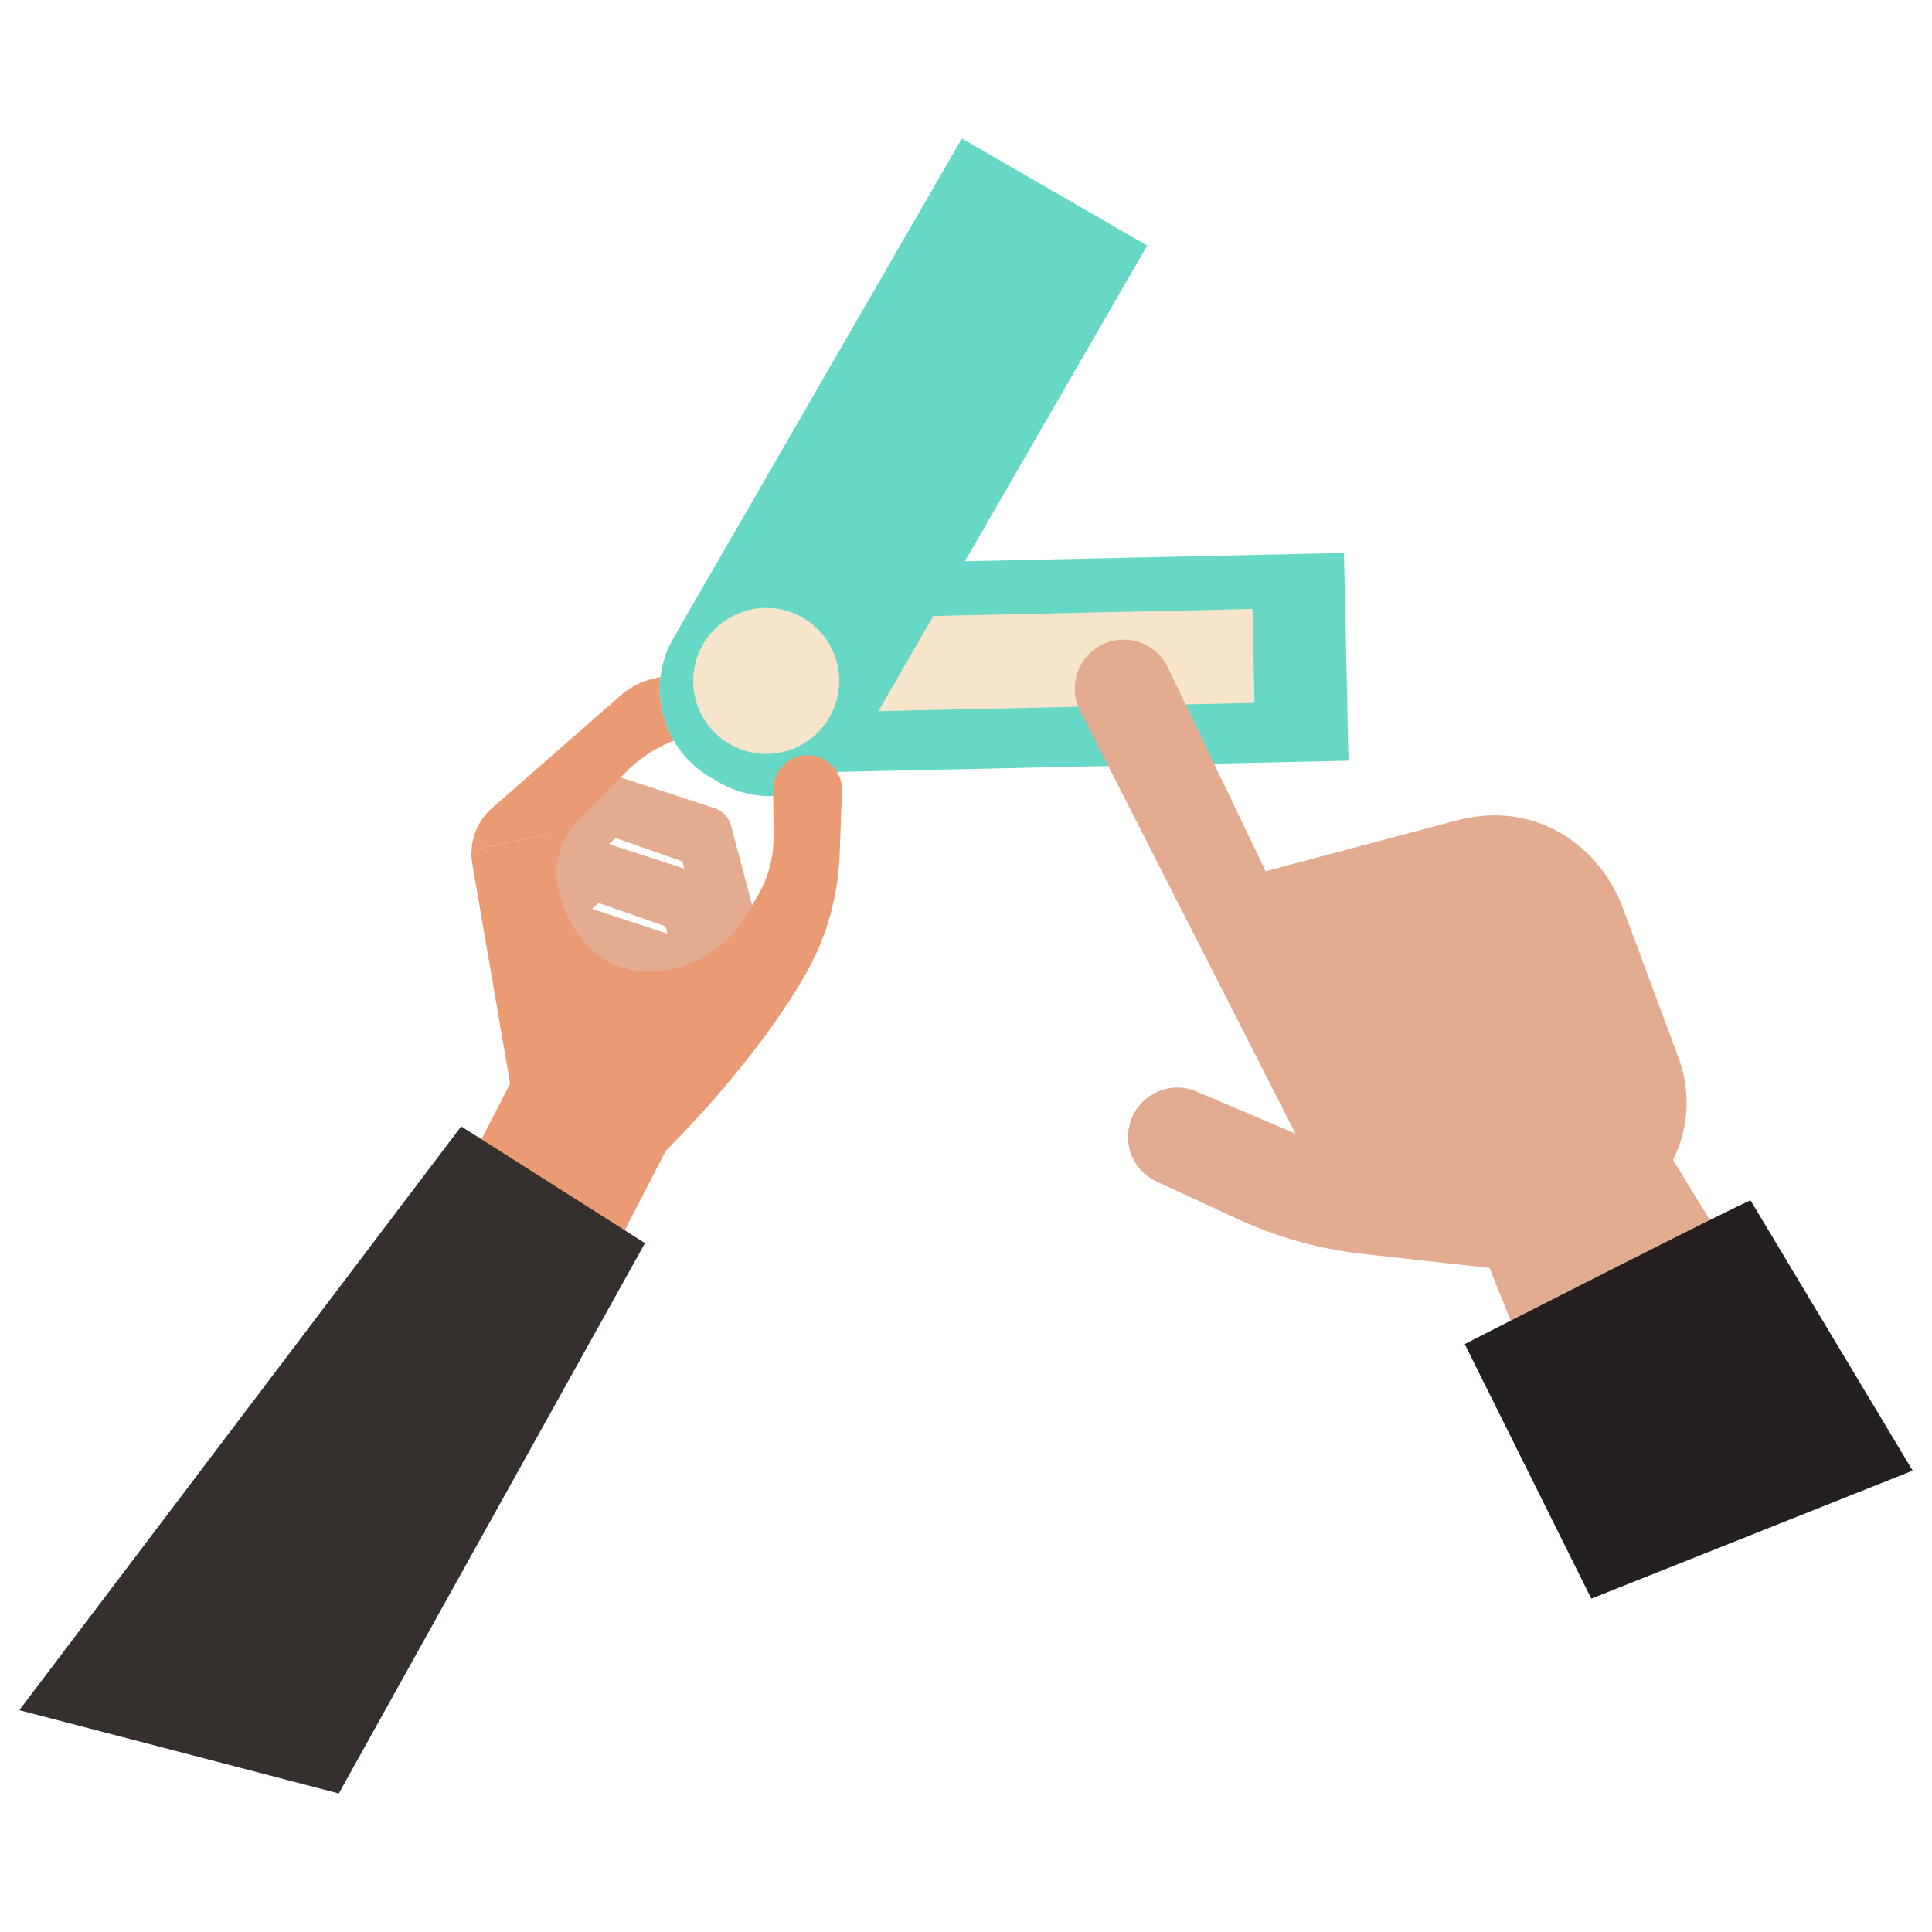 <svg xmlns="http://www.w3.org/2000/svg" viewBox="0 0 2500 2500"><path fill="#66d8c5" d="m1049.049 730.639 690.004-15.116 5.89 268.825-690.005 15.117z" class="color42a5f5 svgShape"/><path fill="#f6e5cb" d="m1097.992 799.439 522.674-11.45 2.663 121.56-522.674 11.45z" class="colore3f2fd svgShape"/><g class="color000000 svgShape"><path fill="#66d8c5" d="M1484.46 317.74 1111.3 964.08c-36.55 63.23-117.42 84.91-180.69 48.4l-10.73-6.19c-20.62-11.92-36.85-28.57-48.04-47.77-14.5-24.8-20.62-53.86-17.18-82.6 2.05-17.21 7.55-34.33 16.78-50.32l373.16-646.35 239.86 138.49z" class="color42a5f5 svgShape"/><circle cx="991.47" cy="881.09" r="94.46" fill="#f6e5cb" class="colore3f2fd svgShape" transform="rotate(-45.001 991.461 881.106)"/></g><g class="color000000 svgShape"><path fill="#e3ac90" d="m907.7 1202.93-24.71-88.27-86.25-30.19-108.6 94.89 34.65-168.94 63.36-10 138.11 45.15a33.32 33.32 0 0 1 21.85 23.14l30.86 116.6c3.49 15.21-3.29 30.94-16.76 38.83-20.23 11.84-46.19 1.36-52.51-21.21z" class="colore3b290 svgShape"/><path fill="#e3ac90" d="m885.79 1286.95-24.71-88.27-86.25-30.19-108.6 94.89 34.65-168.94 63.36-10 138.11 45.15a33.32 33.32 0 0 1 21.85 23.14l30.86 116.6c3.49 15.21-3.29 30.93-16.76 38.83-20.23 11.84-46.19 1.36-52.51-21.21z" class="colore3b290 svgShape"/><path fill="#e3ac90" d="m863.88 1370.96-24.71-88.27-86.25-30.19-85.15 101.01 11.19-175.06 63.36-10 138.11 45.15a33.32 33.32 0 0 1 21.85 23.14l30.86 116.6c3.49 15.21-3.29 30.94-16.76 38.83-20.22 11.85-46.18 1.36-52.5-21.21z" class="colore3b290 svgShape"/><path fill="#ea9b73" d="m611.28 1497.16 188.06 112.36 62.29-120.66s117.44-114.13 183.68-233.56c25.64-46.26 39.38-98.16 41.27-150.96l2.87-81.04c.29-8.43-1.75-16.33-5.48-23.11l-83.31 17.62c-.13 1.45-.19 2.88-.2 4.37l.58 59.59c.28 27.13-6.8 53.76-20.5 77.16l-14.22 24.24c-25.84 44.13-72.44 73.04-123.59 73.92-60.58 1.05-101.32-37.6-119.19-102.58-7.73-28.17-1.9-58.04 14.91-81.25l-128.24 27.08c-.35 5.87-.01 11.83.98 17.75l48.88 283.99-48.79 95.08z" class="colore5ae88 svgShape"/><path fill="#ea9b73" d="M871.85 958.52c-23.17 8.9-44.26 22.68-61.84 40.49l-61.97 62.8a93.212 93.212 0 0 0-9.57 11.45l-128.25 27.08a78.59 78.59 0 0 1 22.94-51.51l81.8-71.71 87.83-76.97c11.72-10.36 25.89-17.71 41.08-21.55l10.79-2.68c-3.44 28.74 2.69 57.81 17.19 82.6z" class="colore5ae88 svgShape"/><path fill="#35302e" d="m596.76 1457.58 237.85 151.01-396.21 712.15L25 2212.93z" class="color2e3535 svgShape"/><path fill="#ea9b73" d="M1001.87 1010.49c-.63 2.35-1.03 4.83-1.23 7.32l83.31-17.62c-5.87-10.61-15.94-18.5-27.8-21.6-11.06 16.82-30.91 26.45-51.45 24.16-1.19 2.45-2.11 5.01-2.83 7.74z" class="colore5ae88 svgShape"/><path fill="#ea9b73" d="M1056.14 978.6c-11.06 16.83-30.91 26.45-51.44 24.15a44.463 44.463 0 0 1 32.78-24.92c6.48-1.08 12.76-.76 18.66.77z" class="colore5ae88 svgShape"/></g><g class="color000000 svgShape"><path fill="#e3ac90" d="M1637.71 1127.35 1511.2 863.61c-18.21-37.96-67.7-47.91-99.17-19.94-21.53 19.14-27.43 50.4-14.36 76.07l278.68 547.13-127.88-54.45c-32.13-13.68-69.29 1.03-83.35 32.99-14.01 31.83.07 69.01 31.65 83.59l105.47 48.68a521.69 521.69 0 0 0 161.03 44.83l164.27 18.25 57.05 142.62 260.39-151.82-80.05-130.65a165.868 165.868 0 0 0 7.13-131.91l-71.6-192.78c-12.09-32.54-32.23-61.73-59.37-83.37-25.3-20.16-53.19-31.91-83.41-36.15-24.31-3.41-49.07-1.27-72.79 5.02l-247.18 65.63z" class="colore3b290 svgShape"/><path fill="#23201f" d="M2265.22 1553.36c-5.52 0-369.88 185.86-369.88 185.86l163.78 329.4L2475 1903l-209.78-349.64z" class="color231f20 svgShape"/></g></svg>